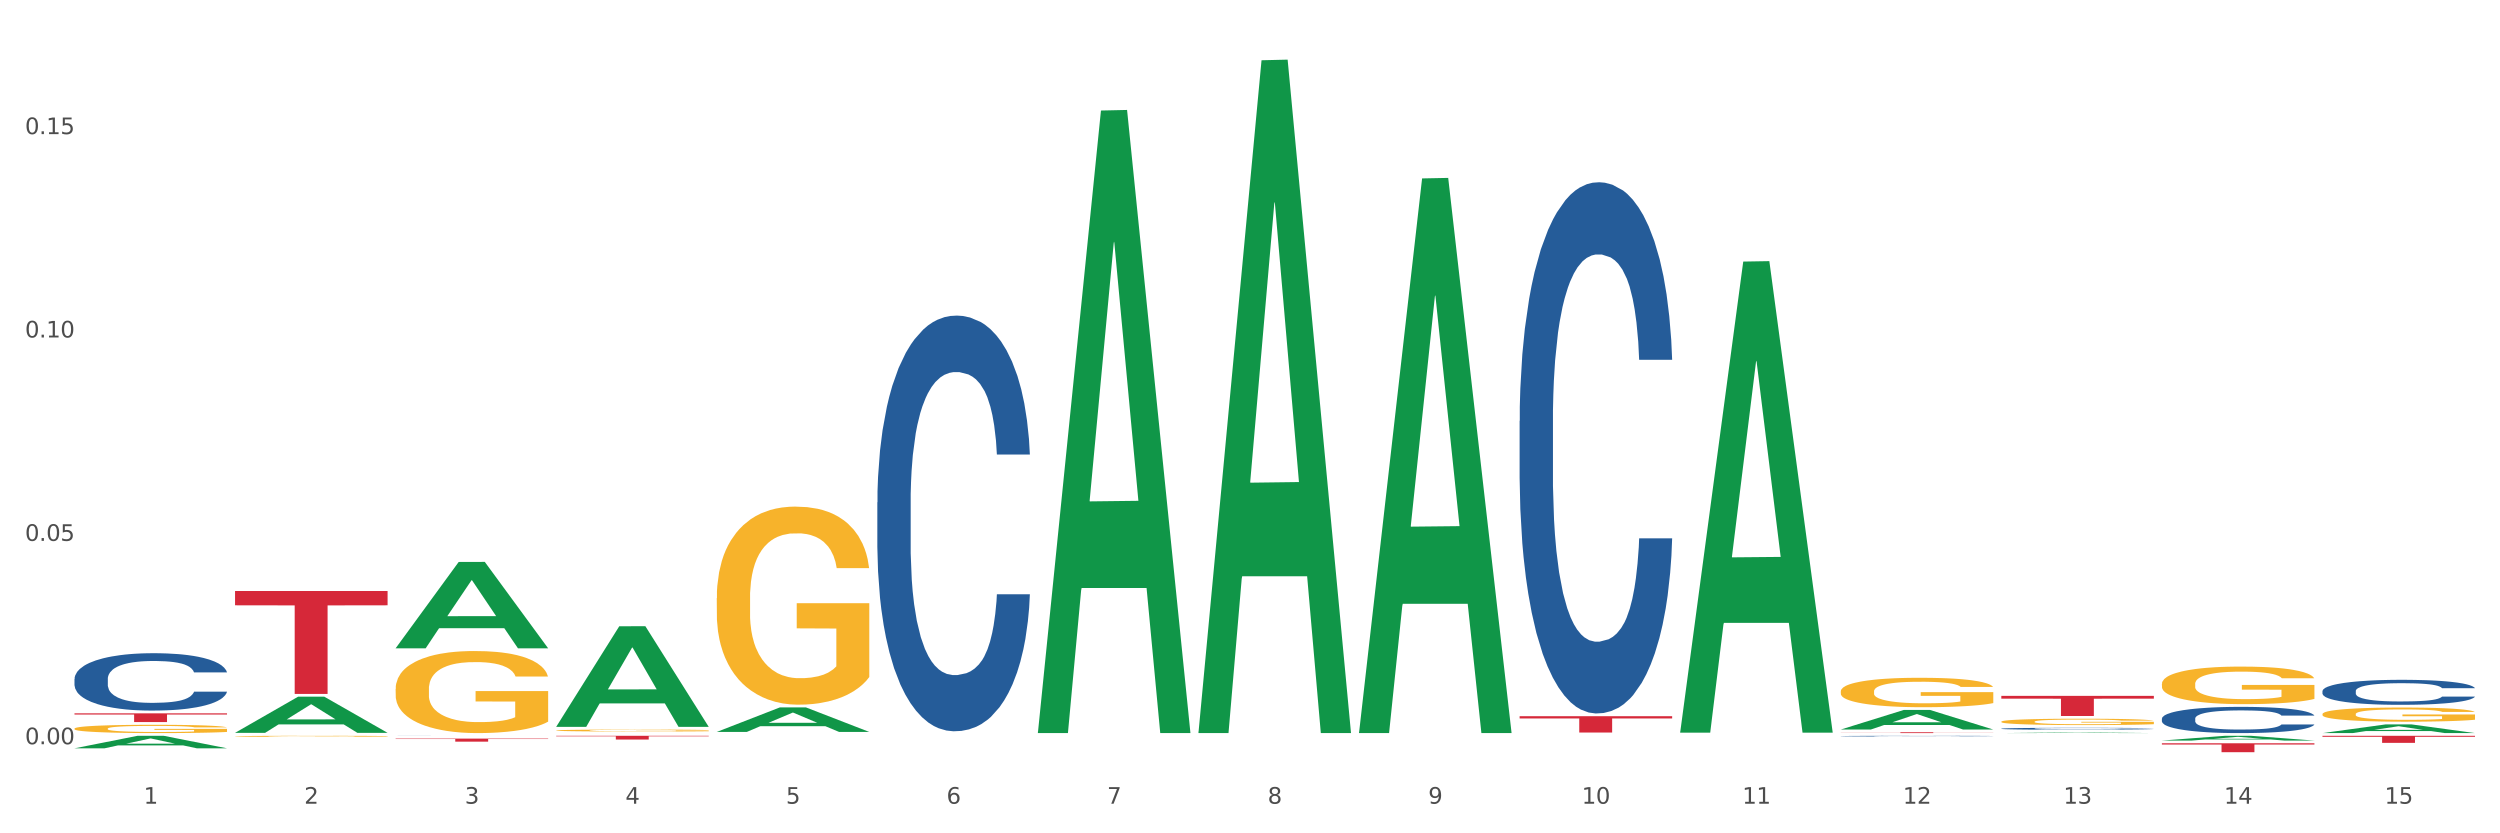 <?xml version="1.0" encoding="utf-8" standalone="no"?>
<!DOCTYPE svg PUBLIC "-//W3C//DTD SVG 1.1//EN"
  "http://www.w3.org/Graphics/SVG/1.1/DTD/svg11.dtd">
<svg xmlns:xlink="http://www.w3.org/1999/xlink" width="1080pt" height="360pt" viewBox="0 0 1080 360" xmlns="http://www.w3.org/2000/svg" version="1.1">
 <rect x="0" y="0" width="1080" height="360" fill="#333333" stroke="none"/>
 <defs>
  <style type="text/css">*{stroke-linejoin: round; stroke-linecap: butt}</style>
 </defs>
 <g id="figure_1">
  <g id="patch_1">
   <path d="M 0 360 
L 1080 360 
L 1080 0 
L 0 0 
z
" style="fill: #ffffff; stroke: #ffffff; stroke-linejoin: miter"/>
  </g>
  <g id="axes_1">
   <g id="matplotlib.axis_1">
    <g id="xtick_1">
     <g id="text_1">
      <!-- 1 -->
      <g style="fill: #4d4d4d" transform="translate(62.07 347.204) scale(0.096 -0.096)">
       <defs>
        <path id="DejaVuSans-31" d="M 794 531 
L 1825 531 
L 1825 4091 
L 703 3866 
L 703 4441 
L 1819 4666 
L 2450 4666 
L 2450 531 
L 3481 531 
L 3481 0 
L 794 0 
L 794 531 
z
" transform="scale(0.016)"/>
       </defs>
       <use xlink:href="#DejaVuSans-31"/>
      </g>
     </g>
    </g>
    <g id="xtick_2">
     <g id="text_2">
      <!-- 2 -->
      <g style="fill: #4d4d4d" transform="translate(131.436 347.204) scale(0.096 -0.096)">
       <defs>
        <path id="DejaVuSans-32" d="M 1228 531 
L 3431 531 
L 3431 0 
L 469 0 
L 469 531 
Q 828 903 1448 1529 
Q 2069 2156 2228 2338 
Q 2531 2678 2651 2914 
Q 2772 3150 2772 3378 
Q 2772 3750 2511 3984 
Q 2250 4219 1831 4219 
Q 1534 4219 1204 4116 
Q 875 4013 500 3803 
L 500 4441 
Q 881 4594 1212 4672 
Q 1544 4750 1819 4750 
Q 2544 4750 2975 4387 
Q 3406 4025 3406 3419 
Q 3406 3131 3298 2873 
Q 3191 2616 2906 2266 
Q 2828 2175 2409 1742 
Q 1991 1309 1228 531 
z
" transform="scale(0.016)"/>
       </defs>
       <use xlink:href="#DejaVuSans-32"/>
      </g>
     </g>
    </g>
    <g id="xtick_3">
     <g id="text_3">
      <!-- 3 -->
      <g style="fill: #4d4d4d" transform="translate(200.802 347.204) scale(0.096 -0.096)">
       <defs>
        <path id="DejaVuSans-33" d="M 2597 2516 
Q 3050 2419 3304 2112 
Q 3559 1806 3559 1356 
Q 3559 666 3084 287 
Q 2609 -91 1734 -91 
Q 1441 -91 1130 -33 
Q 819 25 488 141 
L 488 750 
Q 750 597 1062 519 
Q 1375 441 1716 441 
Q 2309 441 2620 675 
Q 2931 909 2931 1356 
Q 2931 1769 2642 2001 
Q 2353 2234 1838 2234 
L 1294 2234 
L 1294 2753 
L 1863 2753 
Q 2328 2753 2575 2939 
Q 2822 3125 2822 3475 
Q 2822 3834 2567 4026 
Q 2313 4219 1838 4219 
Q 1578 4219 1281 4162 
Q 984 4106 628 3988 
L 628 4550 
Q 988 4650 1302 4700 
Q 1616 4750 1894 4750 
Q 2613 4750 3031 4423 
Q 3450 4097 3450 3541 
Q 3450 3153 3228 2886 
Q 3006 2619 2597 2516 
z
" transform="scale(0.016)"/>
       </defs>
       <use xlink:href="#DejaVuSans-33"/>
      </g>
     </g>
    </g>
    <g id="xtick_4">
     <g id="text_4">
      <!-- 4 -->
      <g style="fill: #4d4d4d" transform="translate(270.169 347.204) scale(0.096 -0.096)">
       <defs>
        <path id="DejaVuSans-34" d="M 2419 4116 
L 825 1625 
L 2419 1625 
L 2419 4116 
z
M 2253 4666 
L 3047 4666 
L 3047 1625 
L 3713 1625 
L 3713 1100 
L 3047 1100 
L 3047 0 
L 2419 0 
L 2419 1100 
L 313 1100 
L 313 1709 
L 2253 4666 
z
" transform="scale(0.016)"/>
       </defs>
       <use xlink:href="#DejaVuSans-34"/>
      </g>
     </g>
    </g>
    <g id="xtick_5">
     <g id="text_5">
      <!-- 5 -->
      <g style="fill: #4d4d4d" transform="translate(339.535 347.204) scale(0.096 -0.096)">
       <defs>
        <path id="DejaVuSans-35" d="M 691 4666 
L 3169 4666 
L 3169 4134 
L 1269 4134 
L 1269 2991 
Q 1406 3038 1543 3061 
Q 1681 3084 1819 3084 
Q 2600 3084 3056 2656 
Q 3513 2228 3513 1497 
Q 3513 744 3044 326 
Q 2575 -91 1722 -91 
Q 1428 -91 1123 -41 
Q 819 9 494 109 
L 494 744 
Q 775 591 1075 516 
Q 1375 441 1709 441 
Q 2250 441 2565 725 
Q 2881 1009 2881 1497 
Q 2881 1984 2565 2268 
Q 2250 2553 1709 2553 
Q 1456 2553 1204 2497 
Q 953 2441 691 2322 
L 691 4666 
z
" transform="scale(0.016)"/>
       </defs>
       <use xlink:href="#DejaVuSans-35"/>
      </g>
     </g>
    </g>
    <g id="xtick_6">
     <g id="text_6">
      <!-- 6 -->
      <g style="fill: #4d4d4d" transform="translate(408.901 347.204) scale(0.096 -0.096)">
       <defs>
        <path id="DejaVuSans-36" d="M 2113 2584 
Q 1688 2584 1439 2293 
Q 1191 2003 1191 1497 
Q 1191 994 1439 701 
Q 1688 409 2113 409 
Q 2538 409 2786 701 
Q 3034 994 3034 1497 
Q 3034 2003 2786 2293 
Q 2538 2584 2113 2584 
z
M 3366 4563 
L 3366 3988 
Q 3128 4100 2886 4159 
Q 2644 4219 2406 4219 
Q 1781 4219 1451 3797 
Q 1122 3375 1075 2522 
Q 1259 2794 1537 2939 
Q 1816 3084 2150 3084 
Q 2853 3084 3261 2657 
Q 3669 2231 3669 1497 
Q 3669 778 3244 343 
Q 2819 -91 2113 -91 
Q 1303 -91 875 529 
Q 447 1150 447 2328 
Q 447 3434 972 4092 
Q 1497 4750 2381 4750 
Q 2619 4750 2861 4703 
Q 3103 4656 3366 4563 
z
" transform="scale(0.016)"/>
       </defs>
       <use xlink:href="#DejaVuSans-36"/>
      </g>
     </g>
    </g>
    <g id="xtick_7">
     <g id="text_7">
      <!-- 7 -->
      <g style="fill: #4d4d4d" transform="translate(478.267 347.204) scale(0.096 -0.096)">
       <defs>
        <path id="DejaVuSans-37" d="M 525 4666 
L 3525 4666 
L 3525 4397 
L 1831 0 
L 1172 0 
L 2766 4134 
L 525 4134 
L 525 4666 
z
" transform="scale(0.016)"/>
       </defs>
       <use xlink:href="#DejaVuSans-37"/>
      </g>
     </g>
    </g>
    <g id="xtick_8">
     <g id="text_8">
      <!-- 8 -->
      <g style="fill: #4d4d4d" transform="translate(547.634 347.204) scale(0.096 -0.096)">
       <defs>
        <path id="DejaVuSans-38" d="M 2034 2216 
Q 1584 2216 1326 1975 
Q 1069 1734 1069 1313 
Q 1069 891 1326 650 
Q 1584 409 2034 409 
Q 2484 409 2743 651 
Q 3003 894 3003 1313 
Q 3003 1734 2745 1975 
Q 2488 2216 2034 2216 
z
M 1403 2484 
Q 997 2584 770 2862 
Q 544 3141 544 3541 
Q 544 4100 942 4425 
Q 1341 4750 2034 4750 
Q 2731 4750 3128 4425 
Q 3525 4100 3525 3541 
Q 3525 3141 3298 2862 
Q 3072 2584 2669 2484 
Q 3125 2378 3379 2068 
Q 3634 1759 3634 1313 
Q 3634 634 3220 271 
Q 2806 -91 2034 -91 
Q 1263 -91 848 271 
Q 434 634 434 1313 
Q 434 1759 690 2068 
Q 947 2378 1403 2484 
z
M 1172 3481 
Q 1172 3119 1398 2916 
Q 1625 2713 2034 2713 
Q 2441 2713 2670 2916 
Q 2900 3119 2900 3481 
Q 2900 3844 2670 4047 
Q 2441 4250 2034 4250 
Q 1625 4250 1398 4047 
Q 1172 3844 1172 3481 
z
" transform="scale(0.016)"/>
       </defs>
       <use xlink:href="#DejaVuSans-38"/>
      </g>
     </g>
    </g>
    <g id="xtick_9">
     <g id="text_9">
      <!-- 9 -->
      <g style="fill: #4d4d4d" transform="translate(617 347.204) scale(0.096 -0.096)">
       <defs>
        <path id="DejaVuSans-39" d="M 703 97 
L 703 672 
Q 941 559 1184 500 
Q 1428 441 1663 441 
Q 2288 441 2617 861 
Q 2947 1281 2994 2138 
Q 2813 1869 2534 1725 
Q 2256 1581 1919 1581 
Q 1219 1581 811 2004 
Q 403 2428 403 3163 
Q 403 3881 828 4315 
Q 1253 4750 1959 4750 
Q 2769 4750 3195 4129 
Q 3622 3509 3622 2328 
Q 3622 1225 3098 567 
Q 2575 -91 1691 -91 
Q 1453 -91 1209 -44 
Q 966 3 703 97 
z
M 1959 2075 
Q 2384 2075 2632 2365 
Q 2881 2656 2881 3163 
Q 2881 3666 2632 3958 
Q 2384 4250 1959 4250 
Q 1534 4250 1286 3958 
Q 1038 3666 1038 3163 
Q 1038 2656 1286 2365 
Q 1534 2075 1959 2075 
z
" transform="scale(0.016)"/>
       </defs>
       <use xlink:href="#DejaVuSans-39"/>
      </g>
     </g>
    </g>
    <g id="xtick_10">
     <g id="text_10">
      <!-- 10 -->
      <g style="fill: #4d4d4d" transform="translate(683.312 347.204) scale(0.096 -0.096)">
       <defs>
        <path id="DejaVuSans-30" d="M 2034 4250 
Q 1547 4250 1301 3770 
Q 1056 3291 1056 2328 
Q 1056 1369 1301 889 
Q 1547 409 2034 409 
Q 2525 409 2770 889 
Q 3016 1369 3016 2328 
Q 3016 3291 2770 3770 
Q 2525 4250 2034 4250 
z
M 2034 4750 
Q 2819 4750 3233 4129 
Q 3647 3509 3647 2328 
Q 3647 1150 3233 529 
Q 2819 -91 2034 -91 
Q 1250 -91 836 529 
Q 422 1150 422 2328 
Q 422 3509 836 4129 
Q 1250 4750 2034 4750 
z
" transform="scale(0.016)"/>
       </defs>
       <use xlink:href="#DejaVuSans-31"/>
       <use xlink:href="#DejaVuSans-30" transform="translate(63.623 0)"/>
      </g>
     </g>
    </g>
    <g id="xtick_11">
     <g id="text_11">
      <!-- 11 -->
      <g style="fill: #4d4d4d" transform="translate(752.678 347.204) scale(0.096 -0.096)">
       <use xlink:href="#DejaVuSans-31"/>
       <use xlink:href="#DejaVuSans-31" transform="translate(63.623 0)"/>
      </g>
     </g>
    </g>
    <g id="xtick_12">
     <g id="text_12">
      <!-- 12 -->
      <g style="fill: #4d4d4d" transform="translate(822.044 347.204) scale(0.096 -0.096)">
       <use xlink:href="#DejaVuSans-31"/>
       <use xlink:href="#DejaVuSans-32" transform="translate(63.623 0)"/>
      </g>
     </g>
    </g>
    <g id="xtick_13">
     <g id="text_13">
      <!-- 13 -->
      <g style="fill: #4d4d4d" transform="translate(891.411 347.204) scale(0.096 -0.096)">
       <use xlink:href="#DejaVuSans-31"/>
       <use xlink:href="#DejaVuSans-33" transform="translate(63.623 0)"/>
      </g>
     </g>
    </g>
    <g id="xtick_14">
     <g id="text_14">
      <!-- 14 -->
      <g style="fill: #4d4d4d" transform="translate(960.777 347.204) scale(0.096 -0.096)">
       <use xlink:href="#DejaVuSans-31"/>
       <use xlink:href="#DejaVuSans-34" transform="translate(63.623 0)"/>
      </g>
     </g>
    </g>
    <g id="xtick_15">
     <g id="text_15">
      <!-- 15 -->
      <g style="fill: #4d4d4d" transform="translate(1030.143 347.204) scale(0.096 -0.096)">
       <use xlink:href="#DejaVuSans-31"/>
       <use xlink:href="#DejaVuSans-35" transform="translate(63.623 0)"/>
      </g>
     </g>
    </g>
    <g id="xtick_16"/>
    <g id="xtick_17"/>
    <g id="xtick_18"/>
    <g id="xtick_19"/>
    <g id="xtick_20"/>
    <g id="xtick_21"/>
    <g id="xtick_22"/>
    <g id="xtick_23"/>
    <g id="xtick_24"/>
    <g id="xtick_25"/>
    <g id="xtick_26"/>
    <g id="xtick_27"/>
    <g id="xtick_28"/>
    <g id="xtick_29"/>
   </g>
   <g id="matplotlib.axis_2">
    <g id="ytick_1">
     <g id="text_16">
      <!-- 0.00 -->
      <g style="fill: #4d4d4d" transform="translate(10.8 321.512) scale(0.096 -0.096)">
       <defs>
        <path id="DejaVuSans-2e" d="M 684 794 
L 1344 794 
L 1344 0 
L 684 0 
L 684 794 
z
" transform="scale(0.016)"/>
       </defs>
       <use xlink:href="#DejaVuSans-30"/>
       <use xlink:href="#DejaVuSans-2e" transform="translate(63.623 0)"/>
       <use xlink:href="#DejaVuSans-30" transform="translate(95.41 0)"/>
       <use xlink:href="#DejaVuSans-30" transform="translate(159.033 0)"/>
      </g>
     </g>
    </g>
    <g id="ytick_2">
     <g id="text_17">
      <!-- 0.05 -->
      <g style="fill: #4d4d4d" transform="translate(10.8 233.655) scale(0.096 -0.096)">
       <use xlink:href="#DejaVuSans-30"/>
       <use xlink:href="#DejaVuSans-2e" transform="translate(63.623 0)"/>
       <use xlink:href="#DejaVuSans-30" transform="translate(95.41 0)"/>
       <use xlink:href="#DejaVuSans-35" transform="translate(159.033 0)"/>
      </g>
     </g>
    </g>
    <g id="ytick_3">
     <g id="text_18">
      <!-- 0.10 -->
      <g style="fill: #4d4d4d" transform="translate(10.8 145.799) scale(0.096 -0.096)">
       <use xlink:href="#DejaVuSans-30"/>
       <use xlink:href="#DejaVuSans-2e" transform="translate(63.623 0)"/>
       <use xlink:href="#DejaVuSans-31" transform="translate(95.41 0)"/>
       <use xlink:href="#DejaVuSans-30" transform="translate(159.033 0)"/>
      </g>
     </g>
    </g>
    <g id="ytick_4">
     <g id="text_19">
      <!-- 0.15 -->
      <g style="fill: #4d4d4d" transform="translate(10.8 57.942) scale(0.096 -0.096)">
       <use xlink:href="#DejaVuSans-30"/>
       <use xlink:href="#DejaVuSans-2e" transform="translate(63.623 0)"/>
       <use xlink:href="#DejaVuSans-31" transform="translate(95.41 0)"/>
       <use xlink:href="#DejaVuSans-35" transform="translate(159.033 0)"/>
      </g>
     </g>
    </g>
    <g id="ytick_5"/>
    <g id="ytick_6"/>
    <g id="ytick_7"/>
   </g>
   <g id="PolyCollection_1">
    <path d="M 1003.302 316.69 
L 1003.37 316.686 
L 1030.544 312.95 
L 1041.822 312.946 
L 1069.2 316.697 
L 1056.156 316.697 
L 1050.246 315.823 
L 1022.188 315.823 
L 1021.984 315.837 
L 1016.278 316.697 
L 1003.302 316.697 
L 1003.302 316.69 
L 1025.721 315.302 
L 1046.713 315.299 
L 1036.319 313.746 
L 1036.183 313.739 
L 1036.047 313.749 
L 1025.653 315.299 
L 1025.721 315.302 
L 1003.302 316.69 
z
" clip-path="url(#p8a9fb2bc36)" style="fill: #109648"/>
    <path d="M 795.203 315.15 
L 795.271 315.142 
L 822.446 306.694 
L 833.723 306.686 
L 861.101 315.166 
L 848.058 315.166 
L 842.147 313.192 
L 814.09 313.192 
L 813.886 313.223 
L 808.179 315.166 
L 795.203 315.166 
L 795.203 315.15 
L 817.622 312.013 
L 838.615 312.005 
L 828.22 308.494 
L 828.084 308.478 
L 827.949 308.502 
L 817.554 312.005 
L 817.622 312.013 
L 795.203 315.15 
z
" clip-path="url(#p8a9fb2bc36)" style="fill: #109648"/>
    <path d="M 725.837 316.134 
L 725.905 315.943 
L 753.08 113 
L 764.357 112.808 
L 791.735 316.517 
L 778.691 316.517 
L 772.781 269.081 
L 744.723 269.081 
L 744.52 269.846 
L 738.813 316.517 
L 725.837 316.517 
L 725.837 316.134 
L 748.256 240.772 
L 769.248 240.581 
L 758.854 156.228 
L 758.718 155.845 
L 758.582 156.419 
L 748.188 240.581 
L 748.256 240.772 
L 725.837 316.134 
z
" clip-path="url(#p8a9fb2bc36)" style="fill: #109648"/>
    <path d="M 587.105 316.244 
L 587.173 316.019 
L 614.347 77.076 
L 625.624 76.851 
L 653.003 316.695 
L 639.959 316.695 
L 634.049 260.844 
L 605.991 260.844 
L 605.787 261.745 
L 600.081 316.695 
L 587.105 316.695 
L 587.105 316.244 
L 609.524 227.514 
L 630.516 227.288 
L 620.122 127.973 
L 619.986 127.522 
L 619.85 128.198 
L 609.456 227.288 
L 609.524 227.514 
L 587.105 316.244 
z
" clip-path="url(#p8a9fb2bc36)" style="fill: #109648"/>
    <path d="M 517.739 316.15 
L 517.806 315.877 
L 544.981 26.033 
L 556.258 25.759 
L 583.636 316.697 
L 570.593 316.697 
L 564.682 248.948 
L 536.625 248.948 
L 536.421 250.041 
L 530.714 316.697 
L 517.739 316.697 
L 517.739 316.15 
L 540.157 208.517 
L 561.15 208.244 
L 550.755 87.771 
L 550.62 87.225 
L 550.484 88.045 
L 540.089 208.244 
L 540.157 208.517 
L 517.739 316.15 
z
" clip-path="url(#p8a9fb2bc36)" style="fill: #109648"/>
    <path d="M 170.907 280.007 
L 170.975 279.972 
L 198.15 242.771 
L 209.427 242.736 
L 236.805 280.077 
L 223.762 280.077 
L 217.851 271.382 
L 189.794 271.382 
L 189.59 271.522 
L 183.883 280.077 
L 170.907 280.077 
L 170.907 280.007 
L 193.326 266.192 
L 214.319 266.157 
L 203.924 250.695 
L 203.788 250.625 
L 203.653 250.73 
L 193.258 266.157 
L 193.326 266.192 
L 170.907 280.007 
z
" clip-path="url(#p8a9fb2bc36)" style="fill: #109648"/>
    <path d="M 309.64 316.178 
L 309.708 316.168 
L 336.882 305.608 
L 348.16 305.598 
L 375.538 316.198 
L 362.494 316.198 
L 356.584 313.729 
L 328.526 313.729 
L 328.322 313.769 
L 322.616 316.198 
L 309.64 316.198 
L 309.64 316.178 
L 332.059 312.256 
L 353.051 312.246 
L 342.657 307.857 
L 342.521 307.837 
L 342.385 307.867 
L 331.991 312.246 
L 332.059 312.256 
L 309.64 316.178 
z
" clip-path="url(#p8a9fb2bc36)" style="fill: #109648"/>
    <path d="M 240.274 313.923 
L 240.342 313.882 
L 267.516 270.551 
L 278.793 270.51 
L 306.172 314.005 
L 293.128 314.005 
L 287.217 303.876 
L 259.16 303.876 
L 258.956 304.04 
L 253.249 314.005 
L 240.274 314.005 
L 240.274 313.923 
L 262.693 297.832 
L 283.685 297.791 
L 273.291 279.781 
L 273.155 279.699 
L 273.019 279.822 
L 262.625 297.791 
L 262.693 297.832 
L 240.274 313.923 
z
" clip-path="url(#p8a9fb2bc36)" style="fill: #109648"/>
    <path d="M 864.57 316.696 
L 864.638 316.696 
L 891.812 316.422 
L 903.089 316.422 
L 930.468 316.697 
L 917.424 316.697 
L 911.513 316.633 
L 883.456 316.633 
L 883.252 316.634 
L 877.545 316.697 
L 864.57 316.697 
L 864.57 316.696 
L 886.989 316.594 
L 907.981 316.594 
L 897.587 316.48 
L 897.451 316.48 
L 897.315 316.481 
L 886.921 316.594 
L 886.989 316.594 
L 864.57 316.696 
z
" clip-path="url(#p8a9fb2bc36)" style="fill: #109648"/>
    <path d="M 448.372 316.191 
L 448.44 315.938 
L 475.615 47.748 
L 486.892 47.496 
L 514.27 316.697 
L 501.227 316.697 
L 495.316 254.01 
L 467.259 254.01 
L 467.055 255.021 
L 461.348 316.697 
L 448.372 316.697 
L 448.372 316.191 
L 470.791 216.599 
L 491.783 216.347 
L 481.389 104.875 
L 481.253 104.369 
L 481.117 105.127 
L 470.723 216.347 
L 470.791 216.599 
L 448.372 316.191 
z
" clip-path="url(#p8a9fb2bc36)" style="fill: #109648"/>
    <path d="M 32.175 323.264 
L 32.243 323.259 
L 59.417 317.87 
L 70.695 317.865 
L 98.073 323.274 
L 85.029 323.274 
L 79.119 322.014 
L 51.061 322.014 
L 50.857 322.035 
L 45.151 323.274 
L 32.175 323.274 
L 32.175 323.264 
L 54.594 321.263 
L 75.586 321.258 
L 65.192 319.018 
L 65.056 319.008 
L 64.92 319.023 
L 54.526 321.258 
L 54.594 321.263 
L 32.175 323.264 
z
" clip-path="url(#p8a9fb2bc36)" style="fill: #109648"/>
    <path d="M 101.541 316.565 
L 101.609 316.55 
L 128.784 300.967 
L 140.061 300.952 
L 167.439 316.595 
L 154.395 316.595 
L 148.485 312.952 
L 120.427 312.952 
L 120.224 313.011 
L 114.517 316.595 
L 101.541 316.595 
L 101.541 316.565 
L 123.96 310.778 
L 144.952 310.763 
L 134.558 304.286 
L 134.422 304.257 
L 134.286 304.301 
L 123.892 310.763 
L 123.96 310.778 
L 101.541 316.565 
z
" clip-path="url(#p8a9fb2bc36)" style="fill: #109648"/>
    <path d="M 656.471 309.393 
L 722.369 309.393 
L 722.369 310.376 
L 696.447 310.383 
L 696.447 316.468 
L 682.237 316.468 
L 682.237 310.383 
L 656.471 310.376 
L 656.471 309.399 
L 656.471 309.393 
z
" clip-path="url(#p8a9fb2bc36)" style="fill: #d62839"/>
    <path d="M 795.203 316.335 
L 861.101 316.335 
L 861.101 316.385 
L 835.179 316.385 
L 835.179 316.697 
L 820.969 316.697 
L 820.969 316.385 
L 795.203 316.385 
L 795.203 316.335 
L 795.203 316.335 
z
" clip-path="url(#p8a9fb2bc36)" style="fill: #d62839"/>
    <path d="M 240.274 317.865 
L 306.172 317.865 
L 306.172 318.09 
L 280.25 318.091 
L 280.25 319.482 
L 266.039 319.482 
L 266.039 318.091 
L 240.274 318.09 
L 240.274 317.867 
L 240.274 317.865 
z
" clip-path="url(#p8a9fb2bc36)" style="fill: #d62839"/>
    <path d="M 933.936 319.922 
L 934.004 319.92 
L 961.178 317.867 
L 972.456 317.865 
L 999.834 319.926 
L 986.79 319.926 
L 980.88 319.446 
L 952.822 319.446 
L 952.618 319.454 
L 946.912 319.926 
L 933.936 319.926 
L 933.936 319.922 
L 956.355 319.16 
L 977.347 319.158 
L 966.953 318.304 
L 966.817 318.301 
L 966.681 318.306 
L 956.287 319.158 
L 956.355 319.16 
L 933.936 319.922 
z
" clip-path="url(#p8a9fb2bc36)" style="fill: #109648"/>
    <path d="M 933.936 295.464 
L 934.014 295.45 
L 934.014 294.916 
L 934.169 294.456 
L 934.947 293.345 
L 936.114 292.426 
L 936.97 291.937 
L 937.826 291.536 
L 938.837 291.136 
L 940.082 290.721 
L 942.338 290.113 
L 943.739 289.802 
L 945.45 289.476 
L 948.563 289.002 
L 950.819 288.735 
L 953.153 288.512 
L 956.965 288.246 
L 959.455 288.127 
L 962.1 288.038 
L 965.29 287.979 
L 967.702 287.964 
L 972.992 288.008 
L 977.505 288.142 
L 979.683 288.246 
L 982.484 288.424 
L 983.962 288.542 
L 986.374 288.779 
L 988.864 289.091 
L 990.575 289.357 
L 993.143 289.861 
L 995.088 290.365 
L 996.877 290.988 
L 997.811 291.418 
L 998.511 291.818 
L 999.134 292.277 
L 999.756 293.004 
L 985.752 293.004 
L 985.207 292.485 
L 984.351 291.996 
L 983.106 291.522 
L 982.017 291.225 
L 980.15 290.854 
L 978.438 290.617 
L 976.649 290.439 
L 974.47 290.291 
L 972.759 290.217 
L 970.347 290.158 
L 965.601 290.173 
L 962.411 290.291 
L 960.233 290.439 
L 958.832 290.573 
L 957.588 290.721 
L 956.187 290.929 
L 954.553 291.24 
L 953.386 291.522 
L 952.219 291.877 
L 951.286 292.233 
L 950.43 292.648 
L 949.73 293.093 
L 949.185 293.552 
L 948.718 294.116 
L 948.329 295.049 
L 948.329 297.08 
L 948.485 297.54 
L 948.874 298.147 
L 949.341 298.607 
L 950.119 299.155 
L 950.819 299.526 
L 952.141 300.06 
L 953.62 300.504 
L 954.787 300.786 
L 955.954 301.023 
L 957.977 301.349 
L 960.233 301.616 
L 962.178 301.779 
L 964.823 301.927 
L 966.613 301.986 
L 968.169 302.016 
L 971.981 302.016 
L 974.704 301.972 
L 977.738 301.868 
L 980.072 301.735 
L 982.017 301.571 
L 984.196 301.305 
L 985.596 301.053 
L 985.596 297.955 
L 968.48 297.94 
L 968.48 295.879 
L 999.834 295.879 
L 999.834 301.927 
L 998.511 302.238 
L 997.033 302.52 
L 995.477 302.772 
L 993.143 303.083 
L 990.342 303.38 
L 987.852 303.587 
L 985.207 303.765 
L 982.095 303.928 
L 978.049 304.077 
L 975.56 304.136 
L 972.448 304.18 
L 968.791 304.195 
L 965.601 304.165 
L 962.489 304.091 
L 959.221 303.958 
L 956.032 303.765 
L 953.62 303.573 
L 951.208 303.335 
L 948.64 303.024 
L 946.618 302.728 
L 945.061 302.461 
L 943.35 302.12 
L 941.483 301.675 
L 940.082 301.275 
L 938.837 300.86 
L 937.515 300.326 
L 936.581 299.867 
L 935.648 299.289 
L 935.103 298.859 
L 934.48 298.192 
L 934.014 297.258 
L 933.936 295.464 
z
" clip-path="url(#p8a9fb2bc36)" style="fill: #f7b32b"/>
    <path d="M 864.57 311.755 
L 864.647 311.753 
L 864.647 311.662 
L 864.803 311.584 
L 865.581 311.395 
L 866.748 311.239 
L 867.604 311.156 
L 868.46 311.088 
L 869.471 311.02 
L 870.716 310.95 
L 872.972 310.846 
L 874.373 310.794 
L 876.084 310.738 
L 879.196 310.658 
L 881.453 310.612 
L 883.787 310.575 
L 887.599 310.529 
L 890.089 310.509 
L 892.734 310.494 
L 895.924 310.484 
L 898.336 310.481 
L 903.626 310.489 
L 908.139 310.512 
L 910.317 310.529 
L 913.118 310.56 
L 914.596 310.58 
L 917.008 310.62 
L 919.498 310.673 
L 921.209 310.718 
L 923.777 310.804 
L 925.722 310.889 
L 927.511 310.995 
L 928.445 311.068 
L 929.145 311.136 
L 929.767 311.214 
L 930.39 311.337 
L 916.385 311.337 
L 915.841 311.249 
L 914.985 311.166 
L 913.74 311.086 
L 912.651 311.035 
L 910.784 310.972 
L 909.072 310.932 
L 907.283 310.902 
L 905.104 310.877 
L 903.393 310.864 
L 900.981 310.854 
L 896.235 310.857 
L 893.045 310.877 
L 890.867 310.902 
L 889.466 310.925 
L 888.221 310.95 
L 886.821 310.985 
L 885.187 311.038 
L 884.02 311.086 
L 882.853 311.146 
L 881.919 311.206 
L 881.064 311.277 
L 880.363 311.352 
L 879.819 311.43 
L 879.352 311.526 
L 878.963 311.685 
L 878.963 312.03 
L 879.119 312.108 
L 879.508 312.211 
L 879.974 312.289 
L 880.752 312.382 
L 881.453 312.445 
L 882.775 312.536 
L 884.253 312.611 
L 885.42 312.659 
L 886.587 312.699 
L 888.61 312.755 
L 890.867 312.8 
L 892.812 312.828 
L 895.457 312.853 
L 897.246 312.863 
L 898.802 312.868 
L 902.615 312.868 
L 905.338 312.86 
L 908.372 312.843 
L 910.706 312.82 
L 912.651 312.792 
L 914.829 312.747 
L 916.23 312.704 
L 916.23 312.178 
L 899.114 312.176 
L 899.114 311.826 
L 930.468 311.826 
L 930.468 312.853 
L 929.145 312.906 
L 927.667 312.953 
L 926.111 312.996 
L 923.777 313.049 
L 920.976 313.099 
L 918.486 313.135 
L 915.841 313.165 
L 912.729 313.193 
L 908.683 313.218 
L 906.193 313.228 
L 903.081 313.235 
L 899.425 313.238 
L 896.235 313.233 
L 893.123 313.22 
L 889.855 313.198 
L 886.665 313.165 
L 884.253 313.132 
L 881.842 313.092 
L 879.274 313.039 
L 877.251 312.989 
L 875.695 312.943 
L 873.984 312.885 
L 872.116 312.81 
L 870.716 312.742 
L 869.471 312.671 
L 868.149 312.581 
L 867.215 312.503 
L 866.281 312.405 
L 865.737 312.332 
L 865.114 312.218 
L 864.647 312.06 
L 864.57 311.755 
z
" clip-path="url(#p8a9fb2bc36)" style="fill: #f7b32b"/>
    <path d="M 795.203 298.677 
L 795.281 298.665 
L 795.281 298.247 
L 795.437 297.887 
L 796.215 297.016 
L 797.382 296.296 
L 798.238 295.913 
L 799.094 295.599 
L 800.105 295.286 
L 801.35 294.961 
L 803.606 294.484 
L 805.006 294.241 
L 806.718 293.985 
L 809.83 293.613 
L 812.086 293.404 
L 814.42 293.23 
L 818.233 293.021 
L 820.722 292.928 
L 823.368 292.858 
L 826.557 292.812 
L 828.969 292.8 
L 834.26 292.835 
L 838.772 292.94 
L 840.951 293.021 
L 843.752 293.16 
L 845.23 293.253 
L 847.642 293.439 
L 850.131 293.683 
L 851.843 293.892 
L 854.41 294.287 
L 856.355 294.682 
L 858.145 295.17 
L 859.078 295.506 
L 859.779 295.82 
L 860.401 296.18 
L 861.024 296.749 
L 847.019 296.749 
L 846.475 296.343 
L 845.619 295.959 
L 844.374 295.588 
L 843.285 295.355 
L 841.418 295.065 
L 839.706 294.879 
L 837.916 294.74 
L 835.738 294.624 
L 834.026 294.566 
L 831.615 294.519 
L 826.869 294.531 
L 823.679 294.624 
L 821.5 294.74 
L 820.1 294.844 
L 818.855 294.961 
L 817.455 295.123 
L 815.821 295.367 
L 814.654 295.588 
L 813.487 295.867 
L 812.553 296.145 
L 811.697 296.47 
L 810.997 296.819 
L 810.453 297.179 
L 809.986 297.62 
L 809.597 298.352 
L 809.597 299.943 
L 809.752 300.303 
L 810.141 300.779 
L 810.608 301.139 
L 811.386 301.569 
L 812.086 301.859 
L 813.409 302.277 
L 814.887 302.626 
L 816.054 302.847 
L 817.221 303.032 
L 819.244 303.288 
L 821.5 303.497 
L 823.445 303.625 
L 826.091 303.741 
L 827.88 303.787 
L 829.436 303.811 
L 833.248 303.811 
L 835.971 303.776 
L 839.006 303.694 
L 841.34 303.59 
L 843.285 303.462 
L 845.463 303.253 
L 846.864 303.056 
L 846.864 300.628 
L 829.747 300.617 
L 829.747 299.002 
L 861.101 299.002 
L 861.101 303.741 
L 859.779 303.985 
L 858.3 304.205 
L 856.744 304.403 
L 854.41 304.647 
L 851.61 304.879 
L 849.12 305.042 
L 846.475 305.181 
L 843.363 305.309 
L 839.317 305.425 
L 836.827 305.471 
L 833.715 305.506 
L 830.059 305.518 
L 826.869 305.495 
L 823.757 305.436 
L 820.489 305.332 
L 817.299 305.181 
L 814.887 305.03 
L 812.475 304.844 
L 809.908 304.6 
L 807.885 304.368 
L 806.329 304.159 
L 804.617 303.892 
L 802.75 303.543 
L 801.35 303.23 
L 800.105 302.905 
L 798.782 302.487 
L 797.849 302.126 
L 796.915 301.674 
L 796.37 301.337 
L 795.748 300.814 
L 795.281 300.082 
L 795.203 298.677 
z
" clip-path="url(#p8a9fb2bc36)" style="fill: #f7b32b"/>
    <path d="M 1003.302 308.484 
L 1003.38 308.478 
L 1003.38 308.277 
L 1003.535 308.103 
L 1004.314 307.684 
L 1005.481 307.337 
L 1006.336 307.153 
L 1007.192 307.002 
L 1008.204 306.851 
L 1009.448 306.694 
L 1011.705 306.465 
L 1013.105 306.347 
L 1014.817 306.224 
L 1017.929 306.045 
L 1020.185 305.945 
L 1022.519 305.861 
L 1026.331 305.76 
L 1028.821 305.715 
L 1031.466 305.682 
L 1034.656 305.659 
L 1037.068 305.654 
L 1042.358 305.671 
L 1046.871 305.721 
L 1049.049 305.76 
L 1051.85 305.827 
L 1053.328 305.872 
L 1055.74 305.961 
L 1058.23 306.079 
L 1059.942 306.18 
L 1062.509 306.37 
L 1064.454 306.56 
L 1066.244 306.795 
L 1067.177 306.957 
L 1067.877 307.108 
L 1068.5 307.281 
L 1069.122 307.555 
L 1055.118 307.555 
L 1054.573 307.36 
L 1053.717 307.175 
L 1052.473 306.996 
L 1051.383 306.884 
L 1049.516 306.744 
L 1047.805 306.655 
L 1046.015 306.588 
L 1043.837 306.532 
L 1042.125 306.504 
L 1039.713 306.482 
L 1034.967 306.487 
L 1031.777 306.532 
L 1029.599 306.588 
L 1028.199 306.638 
L 1026.954 306.694 
L 1025.553 306.772 
L 1023.919 306.89 
L 1022.752 306.996 
L 1021.585 307.13 
L 1020.652 307.265 
L 1019.796 307.421 
L 1019.096 307.589 
L 1018.551 307.762 
L 1018.084 307.975 
L 1017.695 308.327 
L 1017.695 309.093 
L 1017.851 309.267 
L 1018.24 309.496 
L 1018.707 309.669 
L 1019.485 309.876 
L 1020.185 310.016 
L 1021.508 310.217 
L 1022.986 310.385 
L 1024.153 310.491 
L 1025.32 310.581 
L 1027.343 310.704 
L 1029.599 310.805 
L 1031.544 310.866 
L 1034.189 310.922 
L 1035.979 310.944 
L 1037.535 310.956 
L 1041.347 310.956 
L 1044.07 310.939 
L 1047.104 310.9 
L 1049.438 310.849 
L 1051.383 310.788 
L 1053.562 310.687 
L 1054.962 310.592 
L 1054.962 309.423 
L 1037.846 309.418 
L 1037.846 308.64 
L 1069.2 308.64 
L 1069.2 310.922 
L 1067.877 311.04 
L 1066.399 311.146 
L 1064.843 311.241 
L 1062.509 311.358 
L 1059.708 311.47 
L 1057.219 311.548 
L 1054.573 311.616 
L 1051.461 311.677 
L 1047.416 311.733 
L 1044.926 311.755 
L 1041.814 311.772 
L 1038.157 311.778 
L 1034.967 311.767 
L 1031.855 311.739 
L 1028.588 311.688 
L 1025.398 311.616 
L 1022.986 311.543 
L 1020.574 311.453 
L 1018.007 311.336 
L 1015.984 311.224 
L 1014.428 311.123 
L 1012.716 310.995 
L 1010.849 310.827 
L 1009.448 310.676 
L 1008.204 310.519 
L 1006.881 310.318 
L 1005.947 310.145 
L 1005.014 309.927 
L 1004.469 309.764 
L 1003.847 309.513 
L 1003.38 309.16 
L 1003.302 308.484 
z
" clip-path="url(#p8a9fb2bc36)" style="fill: #f7b32b"/>
    <path d="M 309.64 258.396 
L 309.718 258.317 
L 309.718 255.504 
L 309.873 253.081 
L 310.651 247.219 
L 311.818 242.374 
L 312.674 239.795 
L 313.53 237.684 
L 314.541 235.574 
L 315.786 233.386 
L 318.042 230.181 
L 319.443 228.54 
L 321.155 226.821 
L 324.267 224.32 
L 326.523 222.913 
L 328.857 221.741 
L 332.669 220.334 
L 335.159 219.709 
L 337.804 219.24 
L 340.994 218.927 
L 343.406 218.849 
L 348.696 219.083 
L 353.209 219.787 
L 355.387 220.334 
L 358.188 221.272 
L 359.666 221.897 
L 362.078 223.147 
L 364.568 224.789 
L 366.279 226.195 
L 368.847 228.853 
L 370.792 231.51 
L 372.581 234.793 
L 373.515 237.059 
L 374.215 239.169 
L 374.838 241.592 
L 375.46 245.422 
L 361.456 245.422 
L 360.911 242.686 
L 360.055 240.107 
L 358.81 237.606 
L 357.721 236.043 
L 355.854 234.089 
L 354.142 232.839 
L 352.353 231.901 
L 350.174 231.119 
L 348.463 230.729 
L 346.051 230.416 
L 341.305 230.494 
L 338.115 231.119 
L 335.937 231.901 
L 334.536 232.604 
L 333.292 233.386 
L 331.891 234.48 
L 330.257 236.121 
L 329.09 237.606 
L 327.923 239.482 
L 326.99 241.358 
L 326.134 243.546 
L 325.434 245.891 
L 324.889 248.314 
L 324.422 251.283 
L 324.033 256.207 
L 324.033 266.915 
L 324.189 269.337 
L 324.578 272.542 
L 325.045 274.965 
L 325.823 277.856 
L 326.523 279.81 
L 327.845 282.624 
L 329.324 284.969 
L 330.491 286.453 
L 331.658 287.704 
L 333.681 289.423 
L 335.937 290.83 
L 337.882 291.69 
L 340.527 292.471 
L 342.317 292.784 
L 343.873 292.94 
L 347.685 292.94 
L 350.408 292.706 
L 353.442 292.159 
L 355.776 291.455 
L 357.721 290.596 
L 359.9 289.189 
L 361.3 287.86 
L 361.3 271.526 
L 344.184 271.448 
L 344.184 260.584 
L 375.538 260.584 
L 375.538 292.471 
L 374.215 294.113 
L 372.737 295.598 
L 371.181 296.926 
L 368.847 298.568 
L 366.046 300.131 
L 363.556 301.225 
L 360.911 302.163 
L 357.799 303.022 
L 353.753 303.804 
L 351.264 304.117 
L 348.152 304.351 
L 344.495 304.429 
L 341.305 304.273 
L 338.193 303.882 
L 334.925 303.179 
L 331.736 302.163 
L 329.324 301.147 
L 326.912 299.896 
L 324.344 298.255 
L 322.322 296.692 
L 320.766 295.285 
L 319.054 293.488 
L 317.187 291.143 
L 315.786 289.033 
L 314.541 286.844 
L 313.219 284.031 
L 312.285 281.608 
L 311.352 278.56 
L 310.807 276.293 
L 310.184 272.776 
L 309.718 267.852 
L 309.64 258.396 
z
" clip-path="url(#p8a9fb2bc36)" style="fill: #f7b32b"/>
    <path d="M 32.175 293.324 
L 32.253 293.301 
L 32.253 292.667 
L 32.487 291.806 
L 33.343 290.221 
L 34.434 289.021 
L 36.303 287.617 
L 37.316 287.028 
L 38.64 286.372 
L 41.366 285.308 
L 44.482 284.402 
L 46.663 283.904 
L 48.299 283.587 
L 51.96 283.02 
L 54.063 282.771 
L 56.244 282.568 
L 58.114 282.432 
L 61.229 282.273 
L 63.722 282.205 
L 66.604 282.183 
L 69.019 282.205 
L 72.212 282.296 
L 76.886 282.568 
L 78.677 282.726 
L 81.092 282.998 
L 83.585 283.36 
L 85.61 283.722 
L 87.947 284.243 
L 90.361 284.923 
L 92.698 285.783 
L 94.334 286.576 
L 95.658 287.413 
L 96.827 288.432 
L 97.683 289.542 
L 98.073 290.47 
L 83.818 290.47 
L 83.429 289.633 
L 82.65 288.727 
L 81.871 288.115 
L 81.014 287.617 
L 79.69 287.051 
L 78.522 286.689 
L 76.574 286.259 
L 74.783 285.987 
L 73.303 285.828 
L 71.511 285.692 
L 67.694 285.557 
L 64.968 285.557 
L 63.255 285.602 
L 61.151 285.715 
L 59.36 285.874 
L 57.257 286.145 
L 55.621 286.44 
L 53.985 286.825 
L 53.05 287.096 
L 51.648 287.595 
L 50.714 288.002 
L 49.467 288.704 
L 48.766 289.202 
L 47.52 290.493 
L 46.975 291.444 
L 46.741 292.101 
L 46.585 292.825 
L 46.585 296.358 
L 47.053 297.943 
L 47.442 298.622 
L 48.065 299.392 
L 49.234 300.389 
L 50.947 301.362 
L 52.739 302.064 
L 54.219 302.494 
L 55.621 302.811 
L 57.023 303.061 
L 58.737 303.287 
L 60.139 303.423 
L 62.242 303.559 
L 64.734 303.627 
L 66.682 303.627 
L 70.654 303.513 
L 72.446 303.4 
L 74.16 303.242 
L 76.029 302.993 
L 77.509 302.721 
L 78.366 302.517 
L 79.768 302.087 
L 80.858 301.634 
L 81.793 301.113 
L 82.416 300.66 
L 83.117 299.981 
L 83.663 299.211 
L 83.818 298.803 
L 98.073 298.803 
L 97.761 299.619 
L 97.216 300.411 
L 96.126 301.475 
L 95.269 302.087 
L 93.945 302.834 
L 92.542 303.468 
L 90.595 304.17 
L 88.804 304.691 
L 86.934 305.144 
L 84.909 305.551 
L 81.248 306.118 
L 79.924 306.276 
L 77.12 306.548 
L 74.939 306.706 
L 71.745 306.865 
L 68.473 306.955 
L 65.046 306.978 
L 62.008 306.933 
L 58.659 306.797 
L 56.556 306.661 
L 54.219 306.457 
L 51.493 306.14 
L 48.922 305.755 
L 46.507 305.302 
L 44.248 304.782 
L 42.145 304.193 
L 39.419 303.219 
L 37.394 302.268 
L 35.914 301.385 
L 34.901 300.638 
L 33.889 299.687 
L 33.343 299.03 
L 32.487 297.445 
L 32.175 295.973 
L 32.175 293.324 
z
" clip-path="url(#p8a9fb2bc36)" style="fill: #255c99"/>
    <path d="M 379.006 217.022 
L 379.084 216.858 
L 379.084 212.266 
L 379.318 206.034 
L 380.175 194.554 
L 381.265 185.862 
L 383.134 175.694 
L 384.147 171.43 
L 385.471 166.674 
L 388.198 158.966 
L 391.313 152.406 
L 393.494 148.798 
L 395.13 146.502 
L 398.791 142.402 
L 400.894 140.598 
L 403.075 139.122 
L 404.945 138.138 
L 408.06 136.99 
L 410.553 136.498 
L 413.435 136.334 
L 415.85 136.498 
L 419.043 137.154 
L 423.717 139.122 
L 425.509 140.27 
L 427.923 142.238 
L 430.416 144.862 
L 432.441 147.486 
L 434.778 151.258 
L 437.193 156.178 
L 439.529 162.41 
L 441.165 168.15 
L 442.489 174.218 
L 443.658 181.598 
L 444.515 189.634 
L 444.904 196.358 
L 430.65 196.358 
L 430.26 190.29 
L 429.481 183.73 
L 428.702 179.302 
L 427.845 175.694 
L 426.521 171.594 
L 425.353 168.97 
L 423.405 165.854 
L 421.614 163.886 
L 420.134 162.738 
L 418.342 161.754 
L 414.526 160.77 
L 411.799 160.77 
L 410.086 161.098 
L 407.982 161.918 
L 406.191 163.066 
L 404.088 165.034 
L 402.452 167.166 
L 400.816 169.954 
L 399.882 171.922 
L 398.479 175.53 
L 397.545 178.482 
L 396.298 183.566 
L 395.597 187.174 
L 394.351 196.522 
L 393.806 203.41 
L 393.572 208.166 
L 393.416 213.414 
L 393.416 238.998 
L 393.884 250.478 
L 394.273 255.398 
L 394.896 260.974 
L 396.065 268.19 
L 397.778 275.243 
L 399.57 280.327 
L 401.05 283.443 
L 402.452 285.739 
L 403.854 287.543 
L 405.568 289.183 
L 406.97 290.167 
L 409.073 291.151 
L 411.566 291.643 
L 413.513 291.643 
L 417.485 290.823 
L 419.277 290.003 
L 420.991 288.855 
L 422.86 287.051 
L 424.34 285.083 
L 425.197 283.607 
L 426.599 280.491 
L 427.69 277.211 
L 428.624 273.438 
L 429.247 270.158 
L 429.948 265.238 
L 430.494 259.662 
L 430.65 256.71 
L 444.904 256.71 
L 444.592 262.614 
L 444.047 268.354 
L 442.957 276.063 
L 442.1 280.491 
L 440.776 285.903 
L 439.374 290.495 
L 437.426 295.579 
L 435.635 299.351 
L 433.765 302.631 
L 431.74 305.583 
L 428.079 309.683 
L 426.755 310.831 
L 423.951 312.799 
L 421.77 313.947 
L 418.576 315.095 
L 415.304 315.751 
L 411.877 315.915 
L 408.839 315.587 
L 405.49 314.603 
L 403.387 313.619 
L 401.05 312.143 
L 398.324 309.847 
L 395.753 307.059 
L 393.339 303.779 
L 391.08 300.007 
L 388.976 295.743 
L 386.25 288.691 
L 384.225 281.803 
L 382.745 275.407 
L 381.732 269.994 
L 380.72 263.106 
L 380.175 258.35 
L 379.318 246.87 
L 379.006 236.21 
L 379.006 217.022 
z
" clip-path="url(#p8a9fb2bc36)" style="fill: #255c99"/>
    <path d="M 170.907 317.884 
L 170.985 317.884 
L 170.985 317.883 
L 171.219 317.881 
L 172.076 317.879 
L 173.166 317.877 
L 175.036 317.874 
L 176.048 317.873 
L 177.373 317.872 
L 180.099 317.87 
L 183.215 317.869 
L 185.396 317.868 
L 187.031 317.868 
L 190.692 317.867 
L 192.796 317.866 
L 194.977 317.866 
L 196.846 317.866 
L 199.962 317.865 
L 202.454 317.865 
L 205.336 317.865 
L 207.751 317.865 
L 210.945 317.865 
L 215.618 317.866 
L 217.41 317.866 
L 219.825 317.867 
L 222.317 317.867 
L 224.342 317.868 
L 226.679 317.869 
L 229.094 317.87 
L 231.431 317.871 
L 233.066 317.873 
L 234.391 317.874 
L 235.559 317.876 
L 236.416 317.878 
L 236.805 317.879 
L 222.551 317.879 
L 222.161 317.878 
L 221.382 317.876 
L 220.604 317.875 
L 219.747 317.874 
L 218.422 317.873 
L 217.254 317.873 
L 215.307 317.872 
L 213.515 317.872 
L 212.035 317.871 
L 210.244 317.871 
L 206.427 317.871 
L 203.701 317.871 
L 201.987 317.871 
L 199.884 317.871 
L 198.092 317.871 
L 195.989 317.872 
L 194.353 317.872 
L 192.718 317.873 
L 191.783 317.873 
L 190.381 317.874 
L 189.446 317.875 
L 188.2 317.876 
L 187.499 317.877 
L 186.252 317.879 
L 185.707 317.881 
L 185.474 317.882 
L 185.318 317.883 
L 185.318 317.889 
L 185.785 317.892 
L 186.175 317.893 
L 186.798 317.894 
L 187.966 317.896 
L 189.68 317.898 
L 191.471 317.899 
L 192.951 317.9 
L 194.353 317.9 
L 195.755 317.9 
L 197.469 317.901 
L 198.871 317.901 
L 200.974 317.901 
L 203.467 317.901 
L 205.414 317.901 
L 209.387 317.901 
L 211.178 317.901 
L 212.892 317.901 
L 214.761 317.9 
L 216.241 317.9 
L 217.098 317.9 
L 218.5 317.899 
L 219.591 317.898 
L 220.526 317.897 
L 221.149 317.896 
L 221.85 317.895 
L 222.395 317.894 
L 222.551 317.893 
L 236.805 317.893 
L 236.494 317.895 
L 235.949 317.896 
L 234.858 317.898 
L 234.001 317.899 
L 232.677 317.9 
L 231.275 317.901 
L 229.328 317.902 
L 227.536 317.903 
L 225.667 317.904 
L 223.641 317.905 
L 219.98 317.906 
L 218.656 317.906 
L 215.852 317.906 
L 213.671 317.907 
L 210.477 317.907 
L 207.206 317.907 
L 203.779 317.907 
L 200.741 317.907 
L 197.391 317.907 
L 195.288 317.907 
L 192.951 317.906 
L 190.225 317.906 
L 187.655 317.905 
L 185.24 317.904 
L 182.981 317.903 
L 180.878 317.902 
L 178.152 317.901 
L 176.126 317.899 
L 174.646 317.898 
L 173.634 317.896 
L 172.621 317.895 
L 172.076 317.894 
L 171.219 317.891 
L 170.907 317.888 
L 170.907 317.884 
z
" clip-path="url(#p8a9fb2bc36)" style="fill: #255c99"/>
    <path d="M 656.471 181.843 
L 656.549 181.633 
L 656.549 175.765 
L 656.783 167.801 
L 657.639 153.129 
L 658.73 142.021 
L 660.599 129.027 
L 661.612 123.578 
L 662.936 117.5 
L 665.662 107.649 
L 668.778 99.265 
L 670.959 94.655 
L 672.595 91.72 
L 676.256 86.481 
L 678.359 84.175 
L 680.54 82.289 
L 682.41 81.031 
L 685.525 79.564 
L 688.018 78.935 
L 690.9 78.726 
L 693.315 78.935 
L 696.508 79.774 
L 701.182 82.289 
L 702.973 83.756 
L 705.388 86.271 
L 707.881 89.624 
L 709.906 92.978 
L 712.243 97.798 
L 714.657 104.086 
L 716.994 112.05 
L 718.63 119.386 
L 719.954 127.141 
L 721.123 136.572 
L 721.979 146.842 
L 722.369 155.435 
L 708.114 155.435 
L 707.725 147.68 
L 706.946 139.297 
L 706.167 133.638 
L 705.31 129.027 
L 703.986 123.787 
L 702.818 120.434 
L 700.87 116.452 
L 699.079 113.937 
L 697.599 112.469 
L 695.807 111.212 
L 691.99 109.954 
L 689.264 109.954 
L 687.55 110.374 
L 685.447 111.422 
L 683.656 112.889 
L 681.553 115.404 
L 679.917 118.128 
L 678.281 121.691 
L 677.346 124.206 
L 675.944 128.817 
L 675.01 132.59 
L 673.763 139.087 
L 673.062 143.698 
L 671.816 155.644 
L 671.271 164.447 
L 671.037 170.525 
L 670.881 177.232 
L 670.881 209.928 
L 671.349 224.599 
L 671.738 230.886 
L 672.361 238.012 
L 673.53 247.234 
L 675.243 256.247 
L 677.035 262.744 
L 678.515 266.726 
L 679.917 269.66 
L 681.319 271.966 
L 683.033 274.061 
L 684.435 275.319 
L 686.538 276.577 
L 689.03 277.205 
L 690.978 277.205 
L 694.95 276.157 
L 696.742 275.109 
L 698.456 273.642 
L 700.325 271.337 
L 701.805 268.822 
L 702.662 266.936 
L 704.064 262.953 
L 705.154 258.762 
L 706.089 253.941 
L 706.712 249.749 
L 707.413 243.462 
L 707.959 236.336 
L 708.114 232.563 
L 722.369 232.563 
L 722.057 240.108 
L 721.512 247.444 
L 720.422 257.294 
L 719.565 262.953 
L 718.241 269.87 
L 716.838 275.738 
L 714.891 282.235 
L 713.1 287.056 
L 711.23 291.248 
L 709.205 295.02 
L 705.544 300.26 
L 704.22 301.727 
L 701.416 304.242 
L 699.235 305.709 
L 696.041 307.176 
L 692.769 308.015 
L 689.342 308.224 
L 686.304 307.805 
L 682.955 306.548 
L 680.852 305.29 
L 678.515 303.404 
L 675.789 300.47 
L 673.218 296.907 
L 670.803 292.715 
L 668.544 287.894 
L 666.441 282.445 
L 663.715 273.433 
L 661.69 264.63 
L 660.21 256.456 
L 659.197 249.54 
L 658.185 240.737 
L 657.639 234.659 
L 656.783 219.988 
L 656.471 206.365 
L 656.471 181.843 
z
" clip-path="url(#p8a9fb2bc36)" style="fill: #255c99"/>
    <path d="M 1003.302 317.865 
L 1069.2 317.865 
L 1069.2 318.289 
L 1043.278 318.292 
L 1043.278 320.917 
L 1029.068 320.917 
L 1029.068 318.292 
L 1003.302 318.289 
L 1003.302 317.868 
L 1003.302 317.865 
z
" clip-path="url(#p8a9fb2bc36)" style="fill: #d62839"/>
    <path d="M 933.936 321.094 
L 999.834 321.094 
L 999.834 321.63 
L 973.912 321.634 
L 973.912 324.95 
L 959.702 324.95 
L 959.702 321.634 
L 933.936 321.63 
L 933.936 321.098 
L 933.936 321.094 
z
" clip-path="url(#p8a9fb2bc36)" style="fill: #d62839"/>
    <path d="M 864.57 300.623 
L 930.468 300.623 
L 930.468 301.83 
L 904.546 301.839 
L 904.546 309.313 
L 890.335 309.313 
L 890.335 301.839 
L 864.57 301.83 
L 864.57 300.631 
L 864.57 300.623 
z
" clip-path="url(#p8a9fb2bc36)" style="fill: #d62839"/>
    <path d="M 240.274 315.562 
L 240.351 315.561 
L 240.351 315.533 
L 240.507 315.51 
L 241.285 315.452 
L 242.452 315.404 
L 243.308 315.379 
L 244.164 315.358 
L 245.175 315.338 
L 246.42 315.316 
L 248.676 315.285 
L 250.077 315.268 
L 251.788 315.251 
L 254.9 315.227 
L 257.157 315.213 
L 259.491 315.202 
L 263.303 315.188 
L 265.793 315.182 
L 268.438 315.177 
L 271.628 315.174 
L 274.04 315.173 
L 279.33 315.175 
L 283.843 315.182 
L 286.021 315.188 
L 288.822 315.197 
L 290.3 315.203 
L 292.712 315.215 
L 295.202 315.232 
L 296.913 315.245 
L 299.481 315.271 
L 301.426 315.298 
L 303.215 315.33 
L 304.149 315.352 
L 304.849 315.373 
L 305.471 315.397 
L 306.094 315.434 
L 292.089 315.434 
L 291.545 315.407 
L 290.689 315.382 
L 289.444 315.357 
L 288.355 315.342 
L 286.488 315.323 
L 284.776 315.311 
L 282.987 315.301 
L 280.808 315.294 
L 279.097 315.29 
L 276.685 315.287 
L 271.939 315.288 
L 268.749 315.294 
L 266.571 315.301 
L 265.17 315.308 
L 263.925 315.316 
L 262.525 315.327 
L 260.891 315.343 
L 259.724 315.357 
L 258.557 315.376 
L 257.623 315.394 
L 256.768 315.416 
L 256.067 315.439 
L 255.523 315.463 
L 255.056 315.492 
L 254.667 315.54 
L 254.667 315.646 
L 254.823 315.669 
L 255.212 315.701 
L 255.678 315.725 
L 256.456 315.753 
L 257.157 315.772 
L 258.479 315.8 
L 259.957 315.823 
L 261.124 315.838 
L 262.291 315.85 
L 264.314 315.867 
L 266.571 315.881 
L 268.516 315.889 
L 271.161 315.897 
L 272.95 315.9 
L 274.506 315.901 
L 278.319 315.901 
L 281.042 315.899 
L 284.076 315.894 
L 286.41 315.887 
L 288.355 315.878 
L 290.533 315.864 
L 291.934 315.851 
L 291.934 315.691 
L 274.818 315.69 
L 274.818 315.583 
L 306.172 315.583 
L 306.172 315.897 
L 304.849 315.913 
L 303.371 315.927 
L 301.815 315.941 
L 299.481 315.957 
L 296.68 315.972 
L 294.19 315.983 
L 291.545 315.992 
L 288.433 316 
L 284.387 316.008 
L 281.897 316.011 
L 278.785 316.013 
L 275.129 316.014 
L 271.939 316.013 
L 268.827 316.009 
L 265.559 316.002 
L 262.369 315.992 
L 259.957 315.982 
L 257.546 315.97 
L 254.978 315.954 
L 252.955 315.938 
L 251.399 315.924 
L 249.688 315.907 
L 247.82 315.884 
L 246.42 315.863 
L 245.175 315.841 
L 243.853 315.814 
L 242.919 315.79 
L 241.985 315.76 
L 241.441 315.738 
L 240.818 315.703 
L 240.351 315.655 
L 240.274 315.562 
z
" clip-path="url(#p8a9fb2bc36)" style="fill: #f7b32b"/>
    <path d="M 101.541 318.087 
L 101.619 318.086 
L 101.619 318.07 
L 101.775 318.057 
L 102.553 318.024 
L 103.72 317.997 
L 104.575 317.982 
L 105.431 317.971 
L 106.443 317.959 
L 107.688 317.947 
L 109.944 317.929 
L 111.344 317.919 
L 113.056 317.91 
L 116.168 317.896 
L 118.424 317.888 
L 120.758 317.881 
L 124.57 317.873 
L 127.06 317.87 
L 129.705 317.867 
L 132.895 317.866 
L 135.307 317.865 
L 140.598 317.866 
L 145.11 317.87 
L 147.289 317.873 
L 150.089 317.879 
L 151.568 317.882 
L 153.979 317.889 
L 156.469 317.898 
L 158.181 317.906 
L 160.748 317.921 
L 162.693 317.936 
L 164.483 317.954 
L 165.416 317.967 
L 166.117 317.979 
L 166.739 317.992 
L 167.361 318.014 
L 153.357 318.014 
L 152.812 317.999 
L 151.957 317.984 
L 150.712 317.97 
L 149.623 317.961 
L 147.755 317.95 
L 146.044 317.943 
L 144.254 317.938 
L 142.076 317.934 
L 140.364 317.932 
L 137.952 317.93 
L 133.206 317.93 
L 130.017 317.934 
L 127.838 317.938 
L 126.438 317.942 
L 125.193 317.947 
L 123.792 317.953 
L 122.159 317.962 
L 120.992 317.97 
L 119.825 317.981 
L 118.891 317.991 
L 118.035 318.003 
L 117.335 318.017 
L 116.79 318.03 
L 116.324 318.047 
L 115.935 318.074 
L 115.935 318.134 
L 116.09 318.148 
L 116.479 318.166 
L 116.946 318.179 
L 117.724 318.196 
L 118.424 318.206 
L 119.747 318.222 
L 121.225 318.235 
L 122.392 318.244 
L 123.559 318.251 
L 125.582 318.26 
L 127.838 318.268 
L 129.783 318.273 
L 132.428 318.277 
L 134.218 318.279 
L 135.774 318.28 
L 139.586 318.28 
L 142.309 318.279 
L 145.343 318.276 
L 147.678 318.272 
L 149.623 318.267 
L 151.801 318.259 
L 153.201 318.252 
L 153.201 318.16 
L 136.085 318.16 
L 136.085 318.099 
L 167.439 318.099 
L 167.439 318.277 
L 166.117 318.287 
L 164.638 318.295 
L 163.082 318.302 
L 160.748 318.312 
L 157.947 318.32 
L 155.458 318.326 
L 152.812 318.332 
L 149.7 318.336 
L 145.655 318.341 
L 143.165 318.343 
L 140.053 318.344 
L 136.396 318.344 
L 133.206 318.343 
L 130.094 318.341 
L 126.827 318.337 
L 123.637 318.332 
L 121.225 318.326 
L 118.813 318.319 
L 116.246 318.31 
L 114.223 318.301 
L 112.667 318.293 
L 110.955 318.283 
L 109.088 318.27 
L 107.688 318.258 
L 106.443 318.246 
L 105.12 318.23 
L 104.186 318.217 
L 103.253 318.199 
L 102.708 318.187 
L 102.086 318.167 
L 101.619 318.14 
L 101.541 318.087 
z
" clip-path="url(#p8a9fb2bc36)" style="fill: #f7b32b"/>
    <path d="M 32.175 314.768 
L 32.253 314.764 
L 32.253 314.647 
L 32.408 314.545 
L 33.186 314.299 
L 34.353 314.096 
L 35.209 313.988 
L 36.065 313.9 
L 37.076 313.811 
L 38.321 313.72 
L 40.578 313.585 
L 41.978 313.517 
L 43.69 313.445 
L 46.802 313.34 
L 49.058 313.281 
L 51.392 313.232 
L 55.204 313.173 
L 57.694 313.147 
L 60.339 313.127 
L 63.529 313.114 
L 65.941 313.111 
L 71.231 313.12 
L 75.744 313.15 
L 77.922 313.173 
L 80.723 313.212 
L 82.201 313.238 
L 84.613 313.291 
L 87.103 313.359 
L 88.815 313.418 
L 91.382 313.53 
L 93.327 313.641 
L 95.116 313.779 
L 96.05 313.874 
L 96.75 313.962 
L 97.373 314.064 
L 97.995 314.224 
L 83.991 314.224 
L 83.446 314.109 
L 82.59 314.001 
L 81.346 313.897 
L 80.256 313.831 
L 78.389 313.749 
L 76.677 313.697 
L 74.888 313.657 
L 72.71 313.625 
L 70.998 313.608 
L 68.586 313.595 
L 63.84 313.599 
L 60.65 313.625 
L 58.472 313.657 
L 57.071 313.687 
L 55.827 313.72 
L 54.426 313.766 
L 52.792 313.834 
L 51.625 313.897 
L 50.458 313.975 
L 49.525 314.054 
L 48.669 314.145 
L 47.969 314.244 
L 47.424 314.345 
L 46.957 314.47 
L 46.568 314.676 
L 46.568 315.125 
L 46.724 315.226 
L 47.113 315.36 
L 47.58 315.462 
L 48.358 315.583 
L 49.058 315.665 
L 50.381 315.783 
L 51.859 315.881 
L 53.026 315.943 
L 54.193 315.996 
L 56.216 316.068 
L 58.472 316.127 
L 60.417 316.163 
L 63.062 316.196 
L 64.852 316.209 
L 66.408 316.215 
L 70.22 316.215 
L 72.943 316.205 
L 75.977 316.183 
L 78.311 316.153 
L 80.256 316.117 
L 82.435 316.058 
L 83.835 316.002 
L 83.835 315.318 
L 66.719 315.315 
L 66.719 314.859 
L 98.073 314.859 
L 98.073 316.196 
L 96.75 316.264 
L 95.272 316.327 
L 93.716 316.382 
L 91.382 316.451 
L 88.581 316.517 
L 86.091 316.562 
L 83.446 316.602 
L 80.334 316.638 
L 76.288 316.671 
L 73.799 316.684 
L 70.687 316.693 
L 67.03 316.697 
L 63.84 316.69 
L 60.728 316.674 
L 57.461 316.644 
L 54.271 316.602 
L 51.859 316.559 
L 49.447 316.507 
L 46.879 316.438 
L 44.857 316.372 
L 43.301 316.314 
L 41.589 316.238 
L 39.722 316.14 
L 38.321 316.052 
L 37.076 315.96 
L 35.754 315.842 
L 34.82 315.74 
L 33.887 315.613 
L 33.342 315.518 
L 32.72 315.37 
L 32.253 315.164 
L 32.175 314.768 
z
" clip-path="url(#p8a9fb2bc36)" style="fill: #f7b32b"/>
    <path d="M 170.907 297.627 
L 170.985 297.595 
L 170.985 296.43 
L 171.141 295.426 
L 171.919 292.998 
L 173.086 290.99 
L 173.942 289.922 
L 174.798 289.048 
L 175.809 288.174 
L 177.054 287.267 
L 179.31 285.94 
L 180.71 285.26 
L 182.422 284.548 
L 185.534 283.512 
L 187.79 282.929 
L 190.124 282.443 
L 193.937 281.861 
L 196.426 281.601 
L 199.072 281.407 
L 202.261 281.278 
L 204.673 281.245 
L 209.964 281.342 
L 214.476 281.634 
L 216.655 281.861 
L 219.456 282.249 
L 220.934 282.508 
L 223.346 283.026 
L 225.835 283.706 
L 227.547 284.289 
L 230.114 285.389 
L 232.059 286.49 
L 233.849 287.85 
L 234.783 288.789 
L 235.483 289.663 
L 236.105 290.667 
L 236.728 292.253 
L 222.723 292.253 
L 222.179 291.12 
L 221.323 290.052 
L 220.078 289.016 
L 218.989 288.368 
L 217.122 287.559 
L 215.41 287.041 
L 213.62 286.652 
L 211.442 286.328 
L 209.73 286.166 
L 207.319 286.037 
L 202.573 286.069 
L 199.383 286.328 
L 197.204 286.652 
L 195.804 286.943 
L 194.559 287.267 
L 193.159 287.72 
L 191.525 288.4 
L 190.358 289.016 
L 189.191 289.793 
L 188.257 290.57 
L 187.401 291.476 
L 186.701 292.447 
L 186.157 293.451 
L 185.69 294.681 
L 185.301 296.721 
L 185.301 301.156 
L 185.456 302.16 
L 185.845 303.487 
L 186.312 304.491 
L 187.09 305.689 
L 187.79 306.498 
L 189.113 307.664 
L 190.591 308.635 
L 191.758 309.25 
L 192.925 309.768 
L 194.948 310.481 
L 197.204 311.063 
L 199.149 311.419 
L 201.795 311.743 
L 203.584 311.873 
L 205.14 311.938 
L 208.952 311.938 
L 211.675 311.84 
L 214.71 311.614 
L 217.044 311.322 
L 218.989 310.966 
L 221.167 310.383 
L 222.568 309.833 
L 222.568 303.067 
L 205.451 303.034 
L 205.451 298.534 
L 236.805 298.534 
L 236.805 311.743 
L 235.483 312.423 
L 234.004 313.038 
L 232.448 313.589 
L 230.114 314.269 
L 227.314 314.916 
L 224.824 315.369 
L 222.179 315.758 
L 219.067 316.114 
L 215.021 316.438 
L 212.531 316.567 
L 209.419 316.664 
L 205.763 316.697 
L 202.573 316.632 
L 199.461 316.47 
L 196.193 316.179 
L 193.003 315.758 
L 190.591 315.337 
L 188.179 314.819 
L 185.612 314.139 
L 183.589 313.492 
L 182.033 312.909 
L 180.321 312.164 
L 178.454 311.193 
L 177.054 310.319 
L 175.809 309.412 
L 174.486 308.247 
L 173.553 307.243 
L 172.619 305.98 
L 172.074 305.041 
L 171.452 303.585 
L 170.985 301.545 
L 170.907 297.627 
z
" clip-path="url(#p8a9fb2bc36)" style="fill: #f7b32b"/>
    <path d="M 1003.302 298.535 
L 1003.38 298.525 
L 1003.38 298.249 
L 1003.614 297.874 
L 1004.47 297.183 
L 1005.561 296.66 
L 1007.43 296.048 
L 1008.443 295.791 
L 1009.767 295.505 
L 1012.494 295.041 
L 1015.609 294.647 
L 1017.79 294.43 
L 1019.426 294.291 
L 1023.087 294.045 
L 1025.19 293.936 
L 1027.371 293.847 
L 1029.241 293.788 
L 1032.356 293.719 
L 1034.849 293.689 
L 1037.731 293.68 
L 1040.146 293.689 
L 1043.339 293.729 
L 1048.013 293.847 
L 1049.805 293.916 
L 1052.219 294.035 
L 1054.712 294.193 
L 1056.737 294.351 
L 1059.074 294.578 
L 1061.489 294.874 
L 1063.825 295.249 
L 1065.461 295.594 
L 1066.785 295.959 
L 1067.954 296.403 
L 1068.811 296.887 
L 1069.2 297.291 
L 1054.945 297.291 
L 1054.556 296.926 
L 1053.777 296.532 
L 1052.998 296.265 
L 1052.141 296.048 
L 1050.817 295.801 
L 1049.649 295.643 
L 1047.701 295.456 
L 1045.91 295.337 
L 1044.43 295.268 
L 1042.638 295.209 
L 1038.822 295.15 
L 1036.095 295.15 
L 1034.382 295.17 
L 1032.278 295.219 
L 1030.487 295.288 
L 1028.384 295.407 
L 1026.748 295.535 
L 1025.112 295.703 
L 1024.178 295.821 
L 1022.775 296.038 
L 1021.841 296.216 
L 1020.594 296.522 
L 1019.893 296.739 
L 1018.647 297.301 
L 1018.102 297.716 
L 1017.868 298.002 
L 1017.712 298.318 
L 1017.712 299.857 
L 1018.18 300.548 
L 1018.569 300.844 
L 1019.192 301.18 
L 1020.361 301.614 
L 1022.074 302.038 
L 1023.866 302.344 
L 1025.346 302.532 
L 1026.748 302.67 
L 1028.15 302.778 
L 1029.864 302.877 
L 1031.266 302.936 
L 1033.369 302.995 
L 1035.862 303.025 
L 1037.809 303.025 
L 1041.781 302.976 
L 1043.573 302.926 
L 1045.287 302.857 
L 1047.156 302.749 
L 1048.636 302.63 
L 1049.493 302.541 
L 1050.895 302.354 
L 1051.986 302.157 
L 1052.92 301.93 
L 1053.543 301.732 
L 1054.244 301.436 
L 1054.79 301.101 
L 1054.945 300.923 
L 1069.2 300.923 
L 1068.888 301.278 
L 1068.343 301.624 
L 1067.253 302.087 
L 1066.396 302.354 
L 1065.072 302.68 
L 1063.67 302.956 
L 1061.722 303.262 
L 1059.931 303.489 
L 1058.061 303.686 
L 1056.036 303.864 
L 1052.375 304.11 
L 1051.051 304.18 
L 1048.247 304.298 
L 1046.066 304.367 
L 1042.872 304.436 
L 1039.6 304.476 
L 1036.173 304.485 
L 1033.135 304.466 
L 1029.786 304.407 
L 1027.683 304.347 
L 1025.346 304.259 
L 1022.62 304.12 
L 1020.049 303.953 
L 1017.634 303.755 
L 1015.376 303.528 
L 1013.272 303.272 
L 1010.546 302.847 
L 1008.521 302.433 
L 1007.041 302.048 
L 1006.028 301.722 
L 1005.016 301.308 
L 1004.47 301.022 
L 1003.614 300.331 
L 1003.302 299.689 
L 1003.302 298.535 
z
" clip-path="url(#p8a9fb2bc36)" style="fill: #255c99"/>
    <path d="M 101.541 255.309 
L 167.439 255.309 
L 167.439 261.489 
L 141.517 261.531 
L 141.517 299.783 
L 127.307 299.783 
L 127.307 261.531 
L 101.541 261.489 
L 101.541 255.35 
L 101.541 255.309 
z
" clip-path="url(#p8a9fb2bc36)" style="fill: #d62839"/>
    <path d="M 32.175 308.146 
L 98.073 308.146 
L 98.073 308.674 
L 72.151 308.677 
L 72.151 311.942 
L 57.941 311.942 
L 57.941 308.677 
L 32.175 308.674 
L 32.175 308.15 
L 32.175 308.146 
z
" clip-path="url(#p8a9fb2bc36)" style="fill: #d62839"/>
    <path d="M 170.907 319.076 
L 236.805 319.076 
L 236.805 319.259 
L 210.883 319.26 
L 210.883 320.396 
L 196.673 320.396 
L 196.673 319.26 
L 170.907 319.259 
L 170.907 319.077 
L 170.907 319.076 
z
" clip-path="url(#p8a9fb2bc36)" style="fill: #d62839"/>
    <path d="M 864.57 314.787 
L 864.648 314.786 
L 864.648 314.764 
L 864.881 314.735 
L 865.738 314.681 
L 866.829 314.64 
L 868.698 314.592 
L 869.711 314.572 
L 871.035 314.549 
L 873.761 314.513 
L 876.877 314.482 
L 879.058 314.465 
L 880.694 314.454 
L 884.355 314.435 
L 886.458 314.426 
L 888.639 314.419 
L 890.508 314.415 
L 893.624 314.409 
L 896.117 314.407 
L 898.999 314.406 
L 901.413 314.407 
L 904.607 314.41 
L 909.281 314.419 
L 911.072 314.425 
L 913.487 314.434 
L 915.979 314.446 
L 918.005 314.459 
L 920.341 314.477 
L 922.756 314.5 
L 925.093 314.529 
L 926.729 314.556 
L 928.053 314.585 
L 929.221 314.62 
L 930.078 314.658 
L 930.468 314.689 
L 916.213 314.689 
L 915.824 314.661 
L 915.045 314.63 
L 914.266 314.609 
L 913.409 314.592 
L 912.085 314.573 
L 910.916 314.56 
L 908.969 314.546 
L 907.177 314.536 
L 905.697 314.531 
L 903.906 314.526 
L 900.089 314.522 
L 897.363 314.522 
L 895.649 314.523 
L 893.546 314.527 
L 891.754 314.532 
L 889.651 314.542 
L 888.016 314.552 
L 886.38 314.565 
L 885.445 314.574 
L 884.043 314.591 
L 883.108 314.605 
L 881.862 314.629 
L 881.161 314.646 
L 879.915 314.69 
L 879.369 314.723 
L 879.136 314.745 
L 878.98 314.77 
L 878.98 314.891 
L 879.447 314.945 
L 879.837 314.968 
L 880.46 314.994 
L 881.628 315.028 
L 883.342 315.061 
L 885.134 315.085 
L 886.614 315.1 
L 888.016 315.111 
L 889.418 315.119 
L 891.131 315.127 
L 892.533 315.132 
L 894.637 315.137 
L 897.129 315.139 
L 899.076 315.139 
L 903.049 315.135 
L 904.841 315.131 
L 906.554 315.126 
L 908.424 315.117 
L 909.904 315.108 
L 910.76 315.101 
L 912.163 315.086 
L 913.253 315.071 
L 914.188 315.053 
L 914.811 315.038 
L 915.512 315.014 
L 916.057 314.988 
L 916.213 314.974 
L 930.468 314.974 
L 930.156 315.002 
L 929.611 315.029 
L 928.52 315.065 
L 927.663 315.086 
L 926.339 315.112 
L 924.937 315.133 
L 922.99 315.157 
L 921.198 315.175 
L 919.329 315.191 
L 917.304 315.205 
L 913.643 315.224 
L 912.318 315.229 
L 909.514 315.239 
L 907.333 315.244 
L 904.14 315.249 
L 900.868 315.253 
L 897.441 315.253 
L 894.403 315.252 
L 891.053 315.247 
L 888.95 315.242 
L 886.614 315.236 
L 883.887 315.225 
L 881.317 315.212 
L 878.902 315.196 
L 876.643 315.178 
L 874.54 315.158 
L 871.814 315.125 
L 869.789 315.092 
L 868.309 315.062 
L 867.296 315.037 
L 866.283 315.004 
L 865.738 314.982 
L 864.881 314.928 
L 864.57 314.877 
L 864.57 314.787 
z
" clip-path="url(#p8a9fb2bc36)" style="fill: #255c99"/>
    <path d="M 795.203 318.002 
L 795.281 318.002 
L 795.281 317.994 
L 795.515 317.983 
L 796.372 317.964 
L 797.462 317.949 
L 799.332 317.932 
L 800.344 317.925 
L 801.669 317.917 
L 804.395 317.904 
L 807.511 317.892 
L 809.692 317.886 
L 811.327 317.882 
L 814.988 317.875 
L 817.092 317.872 
L 819.273 317.87 
L 821.142 317.868 
L 824.258 317.866 
L 826.75 317.865 
L 829.632 317.865 
L 832.047 317.865 
L 835.241 317.867 
L 839.914 317.87 
L 841.706 317.872 
L 844.121 317.875 
L 846.613 317.88 
L 848.638 317.884 
L 850.975 317.89 
L 853.39 317.899 
L 855.727 317.909 
L 857.362 317.919 
L 858.687 317.929 
L 859.855 317.942 
L 860.712 317.956 
L 861.101 317.967 
L 846.847 317.967 
L 846.457 317.957 
L 845.678 317.946 
L 844.899 317.938 
L 844.043 317.932 
L 842.718 317.925 
L 841.55 317.921 
L 839.603 317.915 
L 837.811 317.912 
L 836.331 317.91 
L 834.54 317.908 
L 830.723 317.907 
L 827.997 317.907 
L 826.283 317.907 
L 824.18 317.909 
L 822.388 317.911 
L 820.285 317.914 
L 818.649 317.917 
L 817.014 317.922 
L 816.079 317.926 
L 814.677 317.932 
L 813.742 317.937 
L 812.496 317.945 
L 811.795 317.951 
L 810.548 317.967 
L 810.003 317.979 
L 809.77 317.987 
L 809.614 317.996 
L 809.614 318.039 
L 810.081 318.059 
L 810.471 318.067 
L 811.094 318.077 
L 812.262 318.089 
L 813.976 318.101 
L 815.767 318.11 
L 817.247 318.115 
L 818.649 318.119 
L 820.051 318.122 
L 821.765 318.125 
L 823.167 318.126 
L 825.27 318.128 
L 827.763 318.129 
L 829.71 318.129 
L 833.683 318.127 
L 835.474 318.126 
L 837.188 318.124 
L 839.057 318.121 
L 840.537 318.118 
L 841.394 318.115 
L 842.796 318.11 
L 843.887 318.104 
L 844.822 318.098 
L 845.445 318.092 
L 846.146 318.084 
L 846.691 318.074 
L 846.847 318.069 
L 861.101 318.069 
L 860.79 318.079 
L 860.245 318.089 
L 859.154 318.102 
L 858.297 318.11 
L 856.973 318.119 
L 855.571 318.127 
L 853.624 318.135 
L 851.832 318.142 
L 849.963 318.147 
L 847.937 318.152 
L 844.276 318.159 
L 842.952 318.161 
L 840.148 318.165 
L 837.967 318.167 
L 834.773 318.169 
L 831.502 318.17 
L 828.074 318.17 
L 825.037 318.169 
L 821.687 318.168 
L 819.584 318.166 
L 817.247 318.164 
L 814.521 318.16 
L 811.951 318.155 
L 809.536 318.149 
L 807.277 318.143 
L 805.174 318.136 
L 802.448 318.124 
L 800.422 318.112 
L 798.942 318.101 
L 797.93 318.092 
L 796.917 318.08 
L 796.372 318.072 
L 795.515 318.053 
L 795.203 318.035 
L 795.203 318.002 
z
" clip-path="url(#p8a9fb2bc36)" style="fill: #255c99"/>
    <path d="M 933.936 310.456 
L 934.014 310.445 
L 934.014 310.156 
L 934.247 309.762 
L 935.104 309.038 
L 936.195 308.489 
L 938.064 307.848 
L 939.077 307.578 
L 940.401 307.278 
L 943.127 306.792 
L 946.243 306.378 
L 948.424 306.15 
L 950.06 306.005 
L 953.721 305.746 
L 955.824 305.633 
L 958.005 305.539 
L 959.874 305.477 
L 962.99 305.405 
L 965.483 305.374 
L 968.365 305.364 
L 970.779 305.374 
L 973.973 305.415 
L 978.647 305.539 
L 980.438 305.612 
L 982.853 305.736 
L 985.346 305.902 
L 987.371 306.067 
L 989.708 306.305 
L 992.122 306.616 
L 994.459 307.009 
L 996.095 307.371 
L 997.419 307.754 
L 998.587 308.22 
L 999.444 308.727 
L 999.834 309.152 
L 985.579 309.152 
L 985.19 308.769 
L 984.411 308.355 
L 983.632 308.075 
L 982.775 307.848 
L 981.451 307.589 
L 980.283 307.423 
L 978.335 307.227 
L 976.544 307.102 
L 975.064 307.03 
L 973.272 306.968 
L 969.455 306.906 
L 966.729 306.906 
L 965.015 306.926 
L 962.912 306.978 
L 961.121 307.051 
L 959.018 307.175 
L 957.382 307.309 
L 955.746 307.485 
L 954.811 307.609 
L 953.409 307.837 
L 952.475 308.023 
L 951.228 308.344 
L 950.527 308.572 
L 949.281 309.162 
L 948.736 309.597 
L 948.502 309.897 
L 948.346 310.228 
L 948.346 311.843 
L 948.814 312.567 
L 949.203 312.878 
L 949.826 313.229 
L 950.995 313.685 
L 952.708 314.13 
L 954.5 314.451 
L 955.98 314.647 
L 957.382 314.792 
L 958.784 314.906 
L 960.498 315.01 
L 961.9 315.072 
L 964.003 315.134 
L 966.495 315.165 
L 968.443 315.165 
L 972.415 315.113 
L 974.207 315.061 
L 975.92 314.989 
L 977.79 314.875 
L 979.27 314.751 
L 980.127 314.658 
L 981.529 314.461 
L 982.619 314.254 
L 983.554 314.016 
L 984.177 313.809 
L 984.878 313.499 
L 985.423 313.147 
L 985.579 312.96 
L 999.834 312.96 
L 999.522 313.333 
L 998.977 313.695 
L 997.886 314.182 
L 997.03 314.461 
L 995.705 314.803 
L 994.303 315.092 
L 992.356 315.413 
L 990.564 315.651 
L 988.695 315.858 
L 986.67 316.045 
L 983.009 316.303 
L 981.685 316.376 
L 978.88 316.5 
L 976.699 316.573 
L 973.506 316.645 
L 970.234 316.686 
L 966.807 316.697 
L 963.769 316.676 
L 960.42 316.614 
L 958.317 316.552 
L 955.98 316.459 
L 953.253 316.314 
L 950.683 316.138 
L 948.268 315.931 
L 946.009 315.693 
L 943.906 315.424 
L 941.18 314.979 
L 939.155 314.544 
L 937.675 314.14 
L 936.662 313.799 
L 935.65 313.364 
L 935.104 313.064 
L 934.247 312.339 
L 933.936 311.667 
L 933.936 310.456 
z
" clip-path="url(#p8a9fb2bc36)" style="fill: #255c99"/>
   </g>
  </g>
 </g>
 <defs>
  <clipPath id="p8a9fb2bc36">
   <rect x="32.175" y="10.8" width="1037.025" height="329.109"/>
  </clipPath>
 </defs>
</svg>
